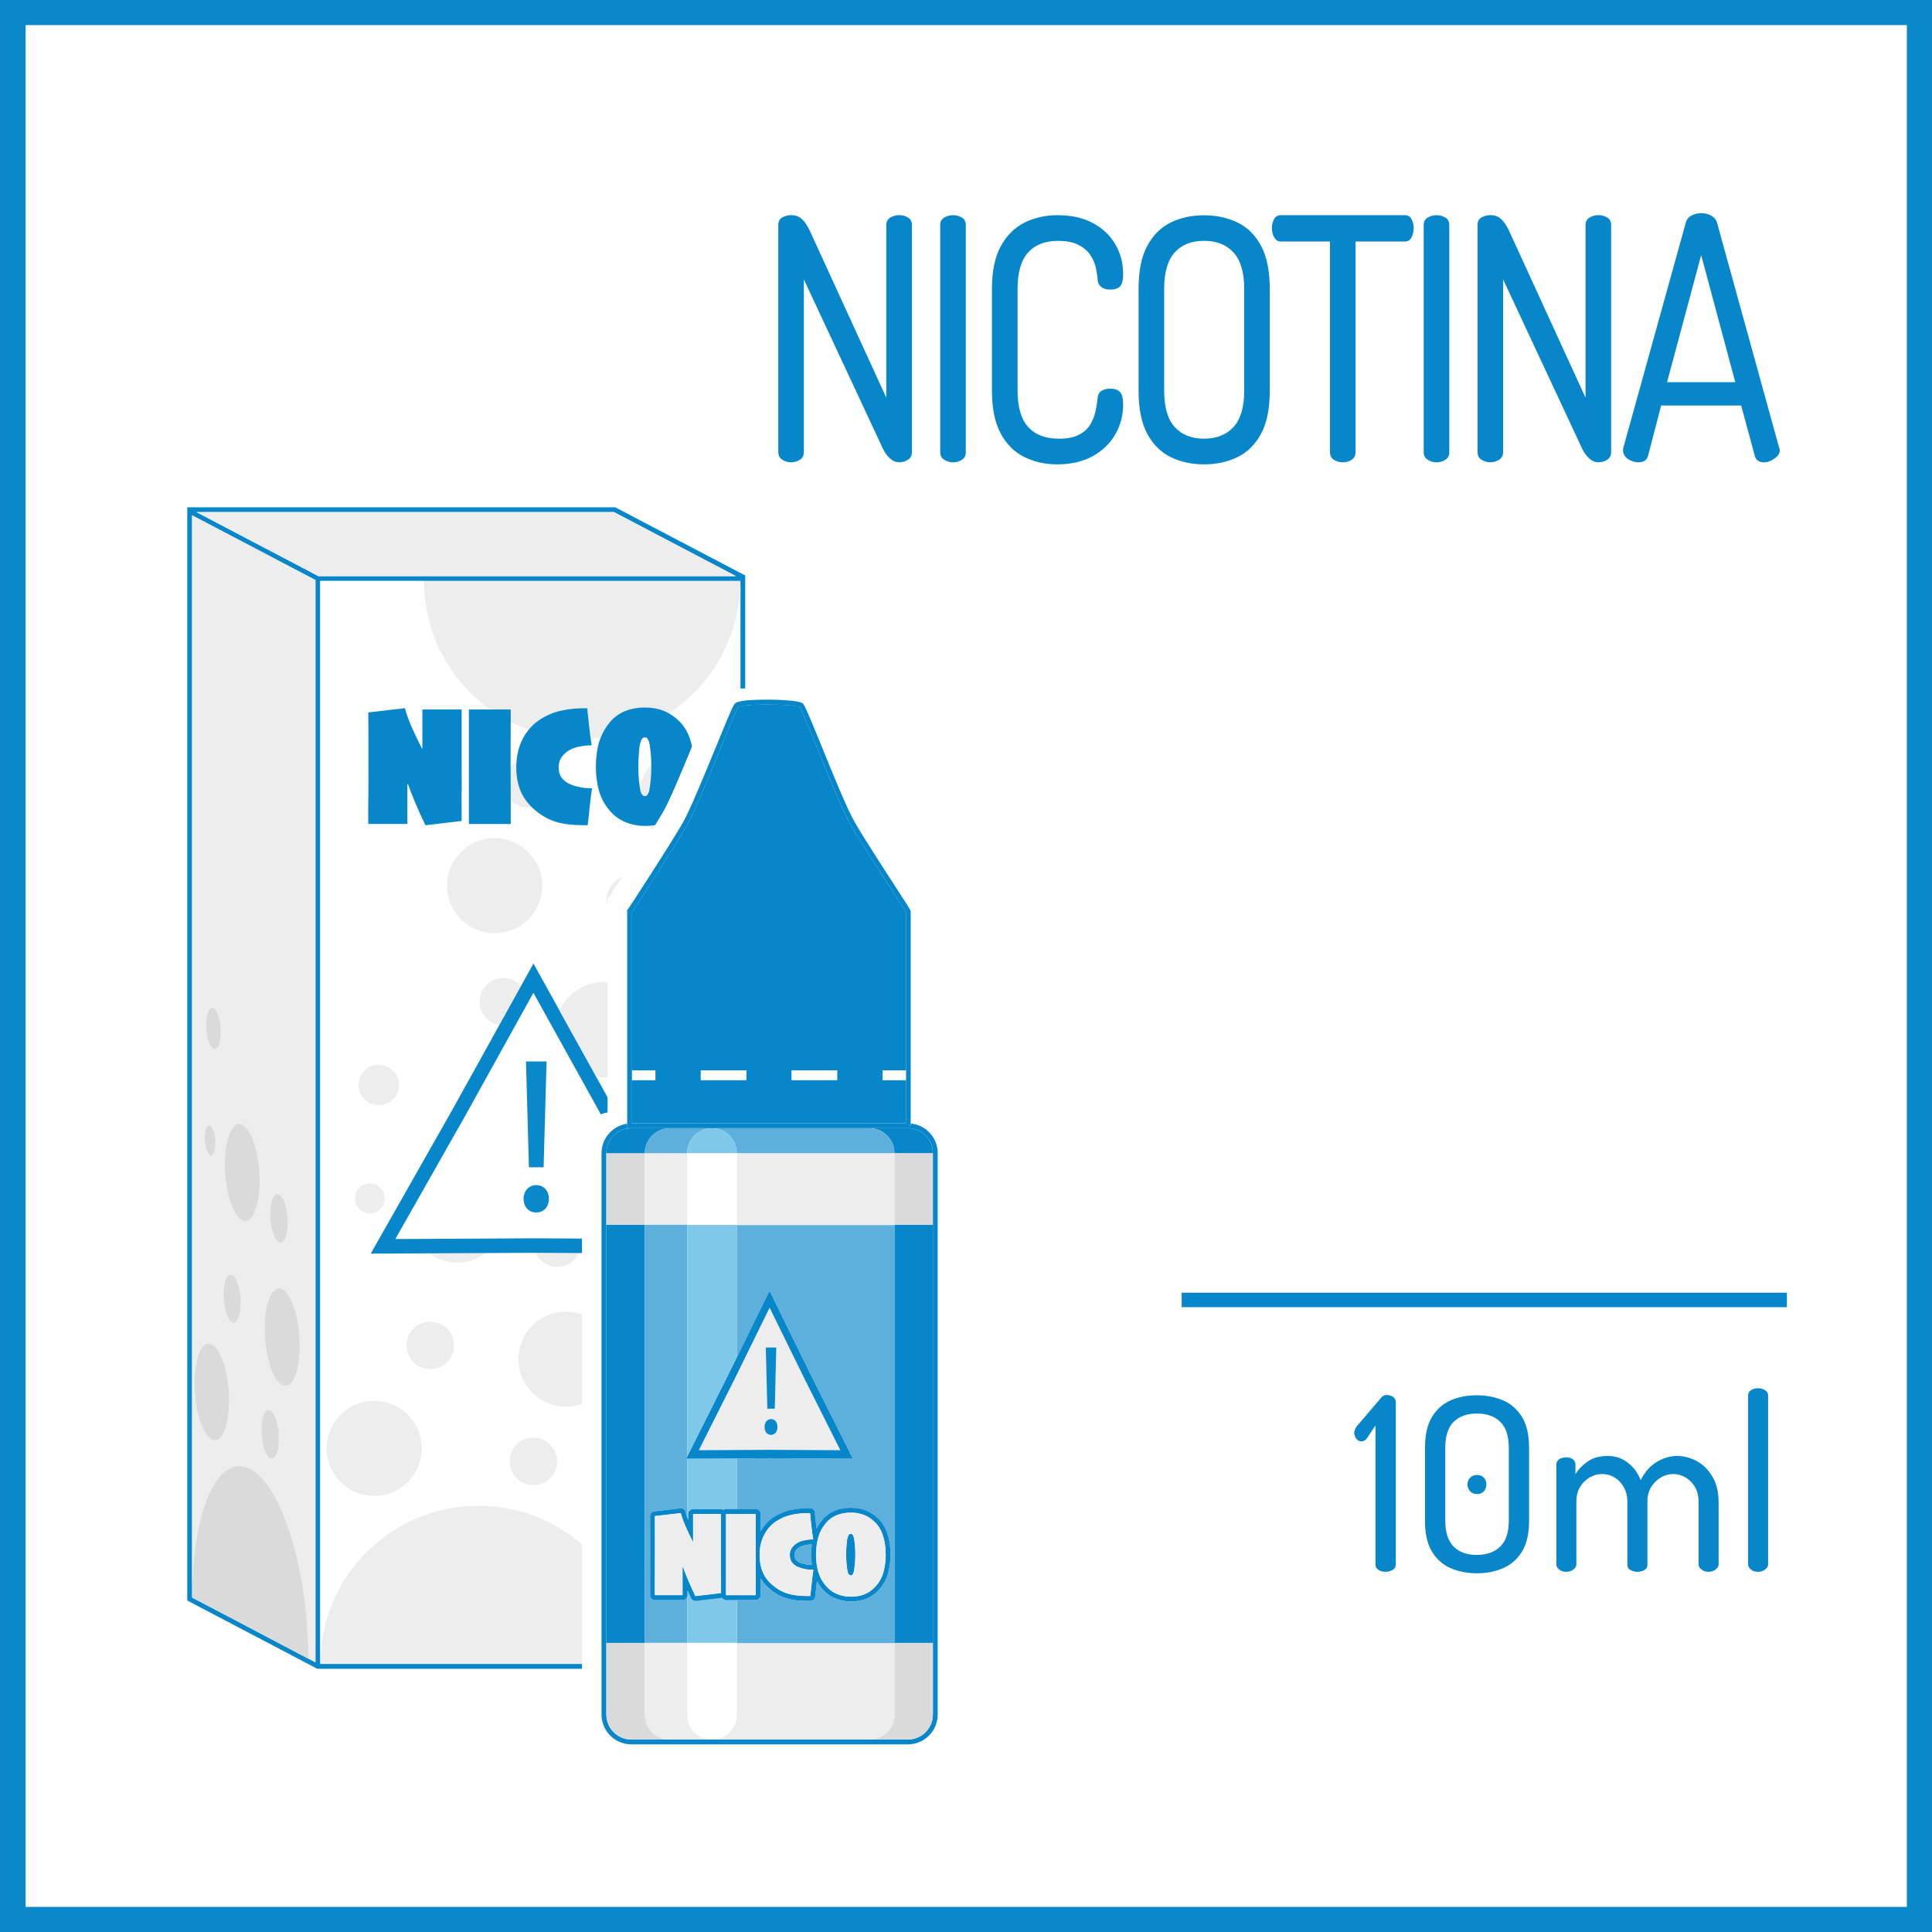 <?xml version="1.0" encoding="UTF-8"?>
<svg id="Livello_1" data-name="Livello 1" xmlns="http://www.w3.org/2000/svg" viewBox="0 0 400 400">
  <rect x="0" y="0" width="400" height="400" fill="#333333" stroke="none"/>
  <defs>
    <style>
      .cls-1 {
        fill: #7fc8ea;
      }

      .cls-2 {
        fill: #0988ca;
      }

      .cls-3 {
        fill: #fff;
      }

      .cls-4 {
        fill: #0787c9;
      }

      .cls-5 {
        fill: #ededed;
      }

      .cls-6 {
        fill: #dadada;
      }

      .cls-7 {
        fill: #5db0dc;
      }
    </style>
  </defs>
  <g>
    <rect class="cls-3" x="2.6" y="2.6" width="394.8" height="394.8"/>
    <path class="cls-2" d="M400,400H0V0h400v400ZM5.3,394.8h389.5V5.2H5.3v389.6h0Z"/>
  </g>
  <g>
    <path class="cls-4" d="M163.79,95.72c-.63,0-1.23-.17-1.8-.52-.57-.35-.85-.88-.85-1.58v-47.04c0-.75.28-1.27.85-1.58.57-.3,1.17-.46,1.8-.46.67,0,1.24.14,1.7.42.46.28.88.69,1.26,1.23.38.54.76,1.22,1.13,2.06l15.62,34.09v-35.77c0-.7.28-1.21.85-1.54.57-.33,1.17-.49,1.8-.49.67,0,1.28.16,1.83.49.55.33.82.84.82,1.54v47.04c0,.7-.27,1.22-.82,1.58-.55.35-1.16.52-1.83.52s-1.29-.26-1.86-.77-1.04-1.14-1.42-1.89l-16.44-35.21v35.77c0,.7-.27,1.22-.82,1.58-.55.35-1.16.52-1.83.52Z"/>
    <path class="cls-4" d="M197.31,95.72c-.63,0-1.23-.17-1.8-.52-.57-.35-.85-.88-.85-1.58v-47.04c0-.7.28-1.21.85-1.54.57-.33,1.17-.49,1.8-.49.67,0,1.28.16,1.83.49.55.33.82.84.82,1.54v47.04c0,.7-.27,1.22-.82,1.58-.55.35-1.16.52-1.83.52Z"/>
    <path class="cls-4" d="M218.85,96.14c-2.44,0-4.68-.5-6.74-1.5-2.06-1-3.7-2.62-4.91-4.87-1.22-2.24-1.83-5.2-1.83-8.89v-21.07c0-3.69.62-6.65,1.86-8.89,1.24-2.24,2.89-3.86,4.95-4.87,2.06-1,4.3-1.5,6.74-1.5,2.86,0,5.29.54,7.31,1.61,2.02,1.07,3.57,2.53,4.66,4.38,1.09,1.84,1.64,3.91,1.64,6.19,0,1.31-.22,2.17-.66,2.59s-1.1.63-1.98.63-1.48-.19-1.92-.56c-.44-.37-.68-.86-.72-1.47-.04-.7-.16-1.5-.35-2.42s-.57-1.8-1.13-2.66c-.57-.86-1.39-1.58-2.46-2.13-1.07-.56-2.49-.84-4.25-.84-2.69,0-4.76.8-6.21,2.42-1.45,1.61-2.17,4.12-2.17,7.52v21.07c0,3.41.73,5.92,2.2,7.53,1.47,1.61,3.59,2.42,6.36,2.42,1.76,0,3.16-.28,4.19-.84,1.03-.56,1.8-1.26,2.3-2.1s.86-1.74,1.07-2.7c.21-.96.36-1.85.44-2.69.04-.7.29-1.21.76-1.54.46-.33,1.09-.49,1.89-.49.88,0,1.54.22,1.98.67.44.44.66,1.32.66,2.62,0,2.29-.56,4.38-1.67,6.26-1.11,1.89-2.69,3.38-4.73,4.48-2.04,1.1-4.46,1.64-7.28,1.64Z"/>
    <path class="cls-4" d="M249.28,96.14c-2.56,0-4.86-.5-6.9-1.5-2.04-1-3.65-2.61-4.85-4.83-1.2-2.22-1.8-5.19-1.8-8.92v-21.07c0-3.73.6-6.71,1.8-8.92,1.2-2.22,2.81-3.83,4.85-4.83,2.04-1,4.34-1.5,6.9-1.5s4.87.5,6.93,1.5c2.06,1,3.69,2.61,4.88,4.83,1.2,2.22,1.8,5.19,1.8,8.92v21.07c0,3.73-.6,6.71-1.8,8.92-1.2,2.22-2.83,3.83-4.88,4.83-2.06,1-4.37,1.5-6.93,1.5ZM249.28,90.82c2.6,0,4.64-.81,6.11-2.42,1.47-1.61,2.21-4.12,2.21-7.53v-21.07c0-3.41-.74-5.92-2.21-7.52-1.47-1.61-3.51-2.42-6.11-2.42s-4.63.8-6.08,2.42c-1.45,1.61-2.17,4.12-2.17,7.52v21.07c0,3.41.72,5.92,2.17,7.53,1.45,1.61,3.47,2.42,6.08,2.42Z"/>
    <path class="cls-4" d="M278.01,95.72c-.67,0-1.28-.17-1.83-.52-.55-.35-.82-.88-.82-1.58v-43.61h-10.21c-.55,0-.99-.28-1.32-.84-.34-.56-.5-1.21-.5-1.96,0-.65.15-1.26.44-1.82.29-.56.76-.84,1.39-.84h25.7c.63,0,1.09.28,1.39.84.29.56.44,1.17.44,1.82,0,.7-.15,1.34-.44,1.92-.29.58-.76.88-1.39.88h-10.21v43.61c0,.7-.27,1.22-.82,1.58-.55.35-1.16.52-1.83.52Z"/>
    <path class="cls-4" d="M297.41,95.72c-.63,0-1.23-.17-1.8-.52-.57-.35-.85-.88-.85-1.58v-47.04c0-.7.28-1.21.85-1.54.57-.33,1.17-.49,1.8-.49.67,0,1.28.16,1.83.49.55.33.82.84.82,1.54v47.04c0,.7-.27,1.22-.82,1.58-.55.35-1.16.52-1.83.52Z"/>
    <path class="cls-4" d="M308.56,95.72c-.63,0-1.23-.17-1.8-.52-.57-.35-.85-.88-.85-1.58v-47.04c0-.75.28-1.27.85-1.58.57-.3,1.17-.46,1.8-.46.67,0,1.24.14,1.7.42.46.28.88.69,1.26,1.23.38.54.76,1.22,1.13,2.06l15.62,34.09v-35.77c0-.7.28-1.21.85-1.54.57-.33,1.17-.49,1.8-.49.67,0,1.28.16,1.83.49.55.33.82.84.82,1.54v47.04c0,.7-.27,1.22-.82,1.58-.54.35-1.15.52-1.83.52s-1.29-.26-1.86-.77-1.04-1.14-1.42-1.89l-16.44-35.21v35.77c0,.7-.27,1.22-.82,1.58-.55.35-1.16.52-1.83.52Z"/>
    <path class="cls-4" d="M339.18,95.72c-.42,0-.89-.1-1.42-.31-.53-.21-.95-.5-1.26-.88-.32-.37-.47-.79-.47-1.26,0-.19.02-.37.06-.56l12.92-46.55c.17-.7.57-1.21,1.2-1.54.63-.33,1.3-.49,2.02-.49.76,0,1.45.17,2.08.53.63.35,1.03.85,1.2,1.5l12.85,46.55c.08.19.13.35.13.49,0,.47-.18.89-.54,1.26-.36.37-.79.68-1.29.91-.5.23-.99.35-1.45.35s-.86-.1-1.2-.31c-.34-.21-.57-.55-.69-1.02l-2.83-10.43h-16.57l-2.71,10.43c-.13.47-.37.81-.72,1.02-.36.21-.79.31-1.29.31ZM345.16,79.13h14.11l-7.06-26.32-7.06,26.32Z"/>
  </g>
  <g>
    <path class="cls-4" d="M286.88,325.43c-.53,0-1.02-.12-1.45-.38-.43-.25-.65-.62-.65-1.12v-28.8l-1.85,2.75c-.17.2-.34.34-.52.42-.18.08-.36.12-.53.12-.43,0-.79-.18-1.07-.55-.28-.37-.43-.77-.43-1.2,0-.3.09-.62.28-.98.18-.35.38-.61.57-.77l4.65-5.45c.13-.2.3-.36.5-.47.2-.12.45-.18.75-.18.47,0,.89.12,1.28.38.38.25.57.62.57,1.12v33.6c0,.5-.22.88-.65,1.12-.43.25-.92.38-1.45.38Z"/>
    <path class="cls-4" d="M305.78,325.73c-2.03,0-3.86-.36-5.48-1.07-1.62-.72-2.9-1.87-3.85-3.45-.95-1.58-1.42-3.71-1.42-6.38v-15.05c0-2.67.48-4.79,1.42-6.38.95-1.58,2.23-2.73,3.85-3.45,1.62-.72,3.43-1.07,5.43-1.07s3.87.36,5.5,1.07c1.63.72,2.93,1.87,3.9,3.45.97,1.58,1.45,3.71,1.45,6.38v15.05c0,2.67-.48,4.79-1.45,6.38-.97,1.58-2.27,2.73-3.9,3.45-1.63.72-3.45,1.07-5.45,1.07ZM305.73,321.93c2.07,0,3.69-.58,4.88-1.73,1.18-1.15,1.77-2.94,1.77-5.38v-15.05c0-2.43-.58-4.23-1.75-5.38-1.17-1.15-2.78-1.73-4.85-1.73s-3.67.58-4.83,1.73c-1.15,1.15-1.72,2.94-1.72,5.38v15.05c0,2.43.57,4.23,1.72,5.38,1.15,1.15,2.74,1.73,4.78,1.73ZM305.83,309.33c-.6,0-1.08-.19-1.45-.57-.37-.38-.55-.86-.55-1.43s.18-1.03.55-1.4.85-.55,1.45-.55c.57,0,1.03.18,1.38.55.35.37.53.83.53,1.4s-.18,1.04-.53,1.43c-.35.38-.81.57-1.38.57Z"/>
    <path class="cls-4" d="M324.28,325.43c-.6,0-1.09-.16-1.48-.48-.38-.32-.57-.66-.57-1.02v-20.75c0-.43.19-.78.57-1.05.38-.27.88-.4,1.48-.4.53,0,.98.13,1.35.4.37.27.55.62.55,1.05v2.05c.57-.97,1.4-1.84,2.5-2.62,1.1-.78,2.48-1.17,4.15-1.17s3,.47,4.2,1.4c1.2.93,2.08,2.13,2.65,3.6.87-1.7,1.98-2.96,3.35-3.77,1.37-.82,2.77-1.23,4.2-1.23s2.86.38,4.17,1.12c1.32.75,2.38,1.84,3.2,3.27.82,1.43,1.22,3.17,1.22,5.2v12.9c0,.37-.21.71-.62,1.02-.42.32-.91.48-1.47.48s-1.05-.16-1.45-.48c-.4-.32-.6-.66-.6-1.02v-12.9c0-1.27-.26-2.33-.78-3.2-.52-.87-1.18-1.52-2-1.98-.82-.45-1.64-.67-2.47-.67-.9,0-1.75.23-2.55.7-.8.47-1.47,1.12-2,1.95-.53.83-.8,1.85-.8,3.05v13.1c0,.5-.22.87-.65,1.1-.43.23-.92.35-1.45.35-.47,0-.92-.12-1.38-.35-.45-.23-.67-.6-.67-1.1v-13.05c0-1.13-.24-2.13-.73-3-.48-.87-1.12-1.54-1.9-2.02-.78-.48-1.64-.73-2.58-.73s-1.76.23-2.58.7c-.82.47-1.48,1.12-2,1.97-.52.85-.77,1.91-.77,3.18v12.9c0,.37-.21.71-.62,1.02-.42.32-.91.48-1.48.48Z"/>
    <path class="cls-4" d="M363.98,325.43c-.6,0-1.09-.16-1.48-.48-.38-.32-.57-.66-.57-1.02v-35.05c0-.43.19-.78.57-1.05.38-.27.88-.4,1.48-.4.57,0,1.06.13,1.47.4.42.27.62.62.62,1.05v35.05c0,.37-.21.71-.62,1.02-.42.32-.91.48-1.47.48Z"/>
  </g>
  <rect class="cls-4" x="244.65" y="267.64" width="125.31" height="3"/>
  <g>
    <path class="cls-4" d="M66.31,344.49V120.29h86.98v22.27c.31,0,.65-.01,1-.02v-23.39l-26.91-14.12H38.77v226.34l26.54,13.93.38.2h54.83v-1h-54.21ZM65.31,344.16l-1.48-.78s0,.02,0,.03l-12.57-6.63-11.49-6.03V106.69l25.54,13.4v224.08ZM65.94,119.29l-25.26-13.26h86.45l25.26,13.26h-86.45Z"/>
    <polygon class="cls-5" points="39.77 330.76 51.27 336.79 39.77 330.73 39.77 330.76"/>
    <path class="cls-5" d="M39.77,330.73c0-18.08,5.34-30.02,11.95-26.65,6.66,3.39,12.1,21,12.11,39.3l1.48.78V120.09l-25.54-13.4v224.05ZM57.75,247.28c1.01.48,1.82,3.1,1.82,5.84s-.82,4.59-1.82,4.1c-1.01-.48-1.82-3.1-1.82-5.84s.81-4.58,1.82-4.1ZM58.42,266.89c2.02.98,3.65,6.24,3.65,11.74s-1.64,9.15-3.65,8.15c-2.01-1-3.64-6.25-3.64-11.74s1.63-9.13,3.64-8.15ZM55.93,291.99c1.01.5,1.82,3.14,1.82,5.88s-.81,4.56-1.82,4.05c-1-.51-1.82-3.14-1.82-5.88s.81-4.56,1.82-4.06ZM50.14,232.86c2,.94,3.62,6.14,3.62,11.62s-1.62,9.14-3.62,8.18c-1.99-.96-3.61-6.16-3.61-11.62s1.61-9.12,3.61-8.18ZM48.07,263.93c1,.49,1.8,3.1,1.8,5.83s-.81,4.56-1.8,4.06c-1-.49-1.8-3.1-1.8-5.83s.81-4.55,1.8-4.07ZM44.2,208.71c.84.39,1.53,2.59,1.53,4.92s-.69,3.89-1.53,3.5c-.84-.39-1.53-2.6-1.53-4.92s.68-3.89,1.53-3.5ZM43.51,233.02c.61.3,1.12,1.92,1.12,3.62s-.51,2.86-1.12,2.56c-.61-.3-1.12-1.92-1.12-3.62s.5-2.86,1.12-2.56ZM43.84,278.3c1.98.99,3.6,6.21,3.6,11.67s-1.61,9.07-3.6,8.06c-1.98-1.01-3.58-6.23-3.58-11.67s1.6-9.05,3.58-8.07Z"/>
    <path class="cls-3" d="M134.74,156.19c-.07-.92-.18-1.76-.35-2.52-.11-.34-.23-.59-.36-.75-.13-.16-.3-.24-.52-.24-.23,0-.41.08-.54.23s-.26.42-.37.8c-.15.47-.27,1.23-.34,2.27s-.11,1.96-.11,2.77c0,.96.04,1.84.11,2.66.05.53.12,1.06.2,1.6.35-1.79,1.18-3.39,2.36-4.69,0-.66-.04-1.36-.09-2.11Z"/>
    <path class="cls-3" d="M123.46,222.93l2.38,4.29v-4.22c-.31.03-.62.05-.94.05-.49,0-.97-.05-1.44-.12Z"/>
    <rect class="cls-3" x="84.02" y="254.35" height="4.32"/>
    <path class="cls-3" d="M133.56,171.02c-1.44,0-2.79-.26-4.05-.77-1.26-.51-2.35-1.3-3.26-2.36-1.07-1.26-1.82-2.66-2.25-4.18-.43-1.52-.64-3.16-.64-4.92,0-1.89.22-3.6.67-5.13.09-.29.19-.57.3-.85-.67.08-1.34.14-2.02.18.06.45.13.9.2,1.33-.12,0-.26,0-.42,0-.16,0-.3,0-.43,0-.38.04-.9.11-1.56.23-.66.12-1.24.29-1.74.51-.84.4-1.5.92-1.97,1.55s-.72,1.35-.72,2.16c0,1.02.24,1.81.71,2.37.47.56,1.09,1,1.84,1.3.5.2,1.07.37,1.73.51.66.14,1.2.21,1.64.22.21.01.4.02.58.02h.42c-.19,1.2-.35,2.43-.47,3.68s-.27,2.58-.43,3.98h-.97c-2.24,0-4.15-.25-5.74-.74s-3.06-1.36-4.44-2.59c-.18-.16-.33-.32-.5-.48-.28.05-.57.09-.87.09-1.33,0-2.53-.53-3.42-1.39.01,1.8.01,3.42,0,4.85h-8.66v-12.61c0-1.56,0-3.3,0-5.23s0-3.89,0-5.87h4.39c-8.28-5.94-13.67-15.64-13.67-26.61h-21.5v224.21c0-18.08,14.66-32.74,32.74-32.74,8.22,0,15.72,3.03,21.47,8.03v-29.11c-1.04.37-2.16.59-3.33.59-5.44,0-9.85-4.41-9.85-9.85s4.41-9.85,9.85-9.85c1.17,0,2.29.21,3.33.59v-12.72h-.68c-.78,1.69-2.48,2.87-4.46,2.87s-3.72-1.2-4.49-2.92h-.43s-9.81.05-9.81.05c-1.65,1.25-3.7,2-5.94,2s-4.22-.73-5.86-1.94l-12.08.06,16.99-29.96,9.63-17.36c-2.31-.4-4.07-2.41-4.07-4.83,0-2.72,2.2-4.92,4.92-4.92,1.46,0,2.75.64,3.65,1.65l2.57-4.63,5.42,9.77c1.52-3.48,4.99-5.91,9.03-5.91.32,0,.63.02.94.05v-15.72c-.14-.46-.24-.94-.24-1.44,0-2.12,1.34-3.9,3.22-4.6,1.87-2.89,4.33-6.72,6.27-9.85-.24-.25-.47-.51-.69-.79-.28.02-.55.03-.84.03ZM110.44,297.64c2.72,0,4.92,2.2,4.92,4.92s-2.2,4.92-4.92,4.92-4.92-2.2-4.92-4.92,2.2-4.92,4.92-4.92ZM89.08,273.63c2.72,0,4.92,2.2,4.92,4.92s-2.2,4.92-4.92,4.92-4.92-2.2-4.92-4.92,2.2-4.92,4.92-4.92ZM77.47,290.03c5.44,0,9.85,4.41,9.85,9.85s-4.41,9.85-9.85,9.85-9.85-4.41-9.85-9.85,4.41-9.85,9.85-9.85ZM76.56,251.19c-1.71,0-3.09-1.38-3.09-3.09s1.38-3.09,3.09-3.09,3.09,1.38,3.09,3.09-1.38,3.09-3.09,3.09ZM78.43,228.84c-2.32,0-4.2-1.88-4.2-4.2s1.88-4.2,4.2-4.2,4.2,1.88,4.2,4.2-1.88,4.2-4.2,4.2ZM86.03,166.24c-.69-1.65-1.2-2.96-1.53-3.93l-.12.07v8.21h-8.09c-.01-1.03,0-2.59,0-4.68s.03-4.61.03-7.55c0-1.36,0-3.01,0-4.97s-.01-3.92-.03-5.89l7.58-.88c.37,1.33.86,2.7,1.49,4.11.63,1.4,1.3,2.82,2.04,4.25l.09-.05v-8.04h8.13c0,2.37,0,4.56,0,6.57,0,2.01,0,3.55,0,4.62,0,1.2,0,3.14.02,5.82.01,2.67.02,4.7.02,6.08l-7.49.89c-.71-1.43-1.41-2.97-2.1-4.62ZM102.41,193.22c-5.44,0-9.85-4.41-9.85-9.85s4.41-9.85,9.85-9.85,9.85,4.41,9.85,9.85-4.41,9.85-9.85,9.85Z"/>
    <path class="cls-3" d="M105.71,158.22c0,.16,0,.33,0,.49.35-.35.77-.63,1.21-.86.11-1.71.5-3.3,1.22-4.74.37-.75.81-1.41,1.3-2.02-1.27-.46-2.51-1-3.7-1.61,0,.98,0,1.98-.01,3.02-.01,1.98-.02,3.89-.02,5.72Z"/>
    <rect class="cls-3" x="112.77" y="204.94" width="0" height="9.55" transform="translate(-87.59 81.05) rotate(-29.03)"/>
    <rect class="cls-3" x="120.36" y="256.26" height=".32" transform="translate(-136.68 375.48) rotate(-89.71)"/>
    <polygon class="cls-3" points="119.57 221.98 119.12 221.16 119.12 221.16 119.57 221.98"/>
    <polygon class="cls-3" points="110.46 256.38 110.56 256.38 110.56 256.38 110.46 256.38"/>
    <polygon class="cls-3" points="103.28 256.41 110.46 256.38 103.28 256.41 103.28 256.41"/>
    <path class="cls-3" d="M138.47,147.68c.8.45,1.56,1.04,2.28,1.78,1.04,1.1,1.79,2.45,2.26,4.06.1.35.19.72.27,1.09.11-.27.22-.54.33-.8l.9-2.17c2.93-7.26,3.34-7.98,3.65-8.29.4-.34,1.36-.69,5.14-.78v-22.27c0,11.46-5.9,21.55-14.82,27.4Z"/>
    <polygon class="cls-5" points="127.13 106.03 40.68 106.03 65.94 119.29 152.39 119.29 127.13 106.03"/>
    <path class="cls-5" d="M66.31,344.49h54.21v-24.71c-5.75-5-13.25-8.03-21.47-8.03-18.08,0-32.74,14.66-32.74,32.74Z"/>
    <circle class="cls-5" cx="77.47" cy="299.88" r="9.85" transform="translate(-47.04 16.28) rotate(-9.22)"/>
    <path class="cls-5" d="M107.34,281.41c0,5.44,4.41,9.85,9.85,9.85,1.17,0,2.29-.21,3.33-.59v-18.52c-1.04-.37-2.16-.59-3.33-.59-5.44,0-9.85,4.41-9.85,9.85Z"/>
    <rect class="cls-5" x="94.73" y="247.9" height="17.1"/>
    <path class="cls-5" d="M94.7,261.43c2.23,0,4.29-.75,5.94-2l-11.8.06c1.64,1.22,3.66,1.94,5.86,1.94Z"/>
    <circle class="cls-5" cx="110.44" cy="302.56" r="4.92" transform="translate(-181.6 166.71) rotate(-45)"/>
    <circle class="cls-5" cx="89.08" cy="278.55" r="4.92" transform="translate(-170.87 144.58) rotate(-45)"/>
    <path class="cls-5" d="M115.37,262.3c1.99,0,3.69-1.18,4.46-2.88l-8.95-.05c.77,1.72,2.48,2.92,4.49,2.92Z"/>
    <rect class="cls-5" x="115.38" y="251.58" height="9.64"/>
    <path class="cls-5" d="M78.43,220.44c-2.32,0-4.2,1.88-4.2,4.2s1.88,4.2,4.2,4.2,4.2-1.88,4.2-4.2-1.88-4.2-4.2-4.2Z"/>
    <path class="cls-5" d="M76.56,245.01c-1.71,0-3.09,1.38-3.09,3.09s1.38,3.09,3.09,3.09,3.09-1.38,3.09-3.09-1.38-3.09-3.09-3.09Z"/>
    <path class="cls-5" d="M101.48,146.89h4.26c0,.84,0,1.7,0,2.59,1.2.61,2.43,1.15,3.7,1.61.62-.77,1.33-1.44,2.14-1.98,1.43-.96,2.93-1.61,4.5-1.96s3.16-.52,4.76-.52h.74c.09.85.22,2.02.37,3.5.1,1,.22,1.93.35,2.85.68-.04,1.35-.1,2.02-.18.46-1.2,1.12-2.33,2-3.36.83-.97,1.85-1.7,3.07-2.2,1.22-.5,2.59-.75,4.1-.75,1.42,0,2.72.23,3.91.69.36.14.71.31,1.05.51,8.92-5.85,14.82-15.93,14.82-27.4h-65.48c0,10.96,5.4,20.66,13.67,26.61Z"/>
    <path class="cls-5" d="M135.09,171.78c.2-.32.39-.63.58-.94-.41.07-.83.12-1.27.15.22.27.44.54.69.79Z"/>
    <path class="cls-5" d="M132.47,163c.04.28.09.57.14.85.11.29.23.53.37.71.14.18.31.27.52.27.23,0,.4-.09.53-.27.13-.18.25-.42.36-.73.15-.8.27-1.62.34-2.44s.11-1.7.11-2.63c0-.15,0-.31,0-.46-1.17,1.3-2.01,2.91-2.36,4.69Z"/>
    <circle class="cls-5" cx="102.41" cy="183.37" r="9.85"/>
    <rect class="cls-5" x="117.1" y="213.37" width="0" height="8.31"/>
    <path class="cls-5" d="M115.87,209.26l7.59,13.67c.47.07.95.12,1.44.12.32,0,.63-.02.94-.05v-19.61c-.31-.03-.62-.05-.94-.05-4.04,0-7.51,2.43-9.03,5.91Z"/>
    <path class="cls-5" d="M107.75,163.71c-.58-1.44-.87-3.09-.87-4.94,0-.31.03-.61.05-.91-.45.23-.86.51-1.21.86,0,1.99,0,4,.02,6.05,0,.34,0,.66,0,.99.89.86,2.09,1.39,3.42,1.39.3,0,.58-.04.87-.09-1.01-.99-1.78-2.1-2.28-3.34Z"/>
    <path class="cls-5" d="M125.6,186.23c0,.51.1.98.24,1.44v-1.56l.15-.15c.08-.1,1.24-1.88,2.83-4.33-1.87.69-3.22,2.48-3.22,4.6Z"/>
    <path class="cls-5" d="M104.23,202.48c-2.72,0-4.92,2.2-4.92,4.92,0,2.43,1.76,4.43,4.07,4.83l4.5-8.11c-.9-1-2.19-1.65-3.65-1.65Z"/>
    <path class="cls-6" d="M51.73,304.09c-6.62-3.37-11.95,8.57-11.95,26.65l11.49,6.06,12.57,6.63s0-.02,0-.03c0-18.31-5.45-35.91-12.11-39.3Z"/>
    <path class="cls-6" d="M43.84,298.03c1.98,1.01,3.6-2.6,3.6-8.06s-1.61-10.69-3.6-11.67c-1.98-.98-3.58,2.63-3.58,8.07s1.6,10.66,3.58,11.67Z"/>
    <path class="cls-6" d="M58.42,286.78c2.02,1,3.65-2.64,3.65-8.15s-1.64-10.76-3.65-11.74c-2.01-.98-3.64,2.67-3.64,8.15s1.63,10.74,3.64,11.74Z"/>
    <path class="cls-6" d="M50.14,252.66c2,.96,3.62-2.7,3.62-8.18s-1.62-10.68-3.62-11.62c-1.99-.94-3.61,2.72-3.61,8.18s1.61,10.66,3.61,11.62Z"/>
    <path class="cls-6" d="M55.93,301.92c1.01.51,1.82-1.31,1.82-4.05s-.81-5.38-1.82-5.88c-1-.5-1.82,1.31-1.82,4.06s.81,5.37,1.82,5.88Z"/>
    <path class="cls-6" d="M48.07,273.82c1,.49,1.8-1.33,1.8-4.06s-.81-5.34-1.8-5.83c-1-.49-1.8,1.34-1.8,4.07s.81,5.34,1.8,5.83Z"/>
    <path class="cls-6" d="M57.75,257.22c1.01.49,1.82-1.35,1.82-4.1s-.82-5.37-1.82-5.84c-1.01-.48-1.82,1.36-1.82,4.1s.81,5.36,1.82,5.84Z"/>
    <path class="cls-6" d="M44.2,217.13c.84.39,1.53-1.17,1.53-3.5s-.69-4.53-1.53-4.92c-.84-.39-1.53,1.18-1.53,3.5s.68,4.53,1.53,4.92Z"/>
    <path class="cls-6" d="M43.51,239.2c.61.3,1.12-.85,1.12-2.56s-.51-3.33-1.12-3.62c-.61-.3-1.12.86-1.12,2.56s.5,3.32,1.12,3.62Z"/>
    <path class="cls-3" d="M119.12,221.16l-4.03-7.27-4.63-8.35-14.17,25.55-14.42,25.43,4.32-.02,17.1-.09,7.18-.04h.1s9.64.05,9.64.05h.32s0-19.99,0-19.99c0-2.6,1.63-4.8,3.91-5.71l-4.85-8.75-.46-.82ZM113.16,219.77l-.61,21.9h-3.03l-.61-21.9h4.25ZM108.4,248.2c0-1.64,1.11-2.83,2.62-2.83,1.59,0,2.62,1.19,2.62,2.83s-1.03,2.83-2.62,2.83-2.62-1.23-2.62-2.83Z"/>
    <path class="cls-4" d="M115.87,209.26l-5.42-9.77-2.57,4.63-4.5,8.11-9.63,17.36-16.99,29.96,12.08-.06,11.8-.06,9.81-.05h.43s8.95.05,8.95.05h.68s0-3,0-3h-.32s-9.64-.05-9.64-.05h-.1s-7.18.04-7.18.04l-17.1.09-4.32.02h0l14.42-25.43,14.17-25.55h0s4.63,8.35,4.63,8.35l4.03,7.27.46.82,4.85,8.75c.45-.18.92-.33,1.41-.39v-3.11l-2.38-4.29-7.59-13.67Z"/>
    <polygon class="cls-2" points="109.54 241.67 112.55 241.67 113.16 219.77 108.9 219.77 109.51 241.67 109.54 241.67"/>
    <path class="cls-2" d="M113.64,248.2c0-1.64-1.03-2.83-2.62-2.83-1.5,0-2.62,1.19-2.62,2.83s1.03,2.83,2.62,2.83,2.62-1.19,2.62-2.83Z"/>
    <path class="cls-4" d="M95.6,163.9c-.01-2.67-.02-4.61-.02-5.82,0-1.07,0-2.61,0-4.62,0-2.01,0-4.2,0-6.57h-8.13v8.04l-.09.05c-.73-1.43-1.41-2.84-2.04-4.25-.63-1.4-1.12-2.77-1.49-4.11l-7.58.88c.01,1.97.02,3.93.03,5.89s0,3.61,0,4.97c0,2.94,0,5.46-.03,7.55s-.02,3.66,0,4.68h8.09v-8.21l.12-.07c.33.97.84,2.28,1.53,3.93.69,1.65,1.39,3.19,2.1,4.62l7.49-.89c0-1.38,0-3.41-.02-6.08Z"/>
    <path class="cls-4" d="M105.71,158.71c0-.16,0-.33,0-.49,0-1.83,0-3.74.02-5.72,0-1.04.01-2.04.01-3.02,0-.89,0-1.75,0-2.59h-8.66c-.01,1.98-.01,3.94,0,5.87s0,3.67,0,5.23v12.61h8.66c0-1.43,0-3.05,0-4.85,0-.33,0-.65,0-.99-.02-2.04-.02-4.05-.02-6.05Z"/>
    <path class="cls-4" d="M121.59,146.63h-.74c-1.6,0-3.19.17-4.76.52s-3.07,1-4.5,1.96c-.81.54-1.52,1.21-2.14,1.98-.49.61-.93,1.27-1.3,2.02-.72,1.45-1.11,3.03-1.22,4.74-.02.3-.05.6-.05.91,0,1.85.29,3.5.87,4.94.5,1.24,1.27,2.35,2.28,3.34.16.16.32.33.5.48,1.38,1.23,2.86,2.09,4.44,2.59s3.49.74,5.74.74h.97c.17-1.4.31-2.73.43-3.98s.28-2.48.47-3.68h-.42c-.17,0-.36,0-.58-.02-.44-.01-.98-.08-1.64-.22-.65-.14-1.23-.3-1.73-.51-.76-.31-1.37-.74-1.84-1.3-.47-.56-.71-1.35-.71-2.37,0-.8.24-1.52.72-2.16s1.14-1.15,1.97-1.55c.5-.22,1.07-.4,1.74-.51.66-.12,1.18-.2,1.56-.23.13,0,.27,0,.43,0,.16,0,.3,0,.42,0-.07-.43-.13-.88-.2-1.33-.13-.91-.25-1.85-.35-2.85-.15-1.49-.28-2.66-.37-3.5Z"/>
    <path class="cls-4" d="M140.75,149.46c-.72-.74-1.48-1.33-2.28-1.78-.34-.19-.69-.37-1.05-.51-1.19-.46-2.5-.69-3.91-.69-1.51,0-2.88.25-4.1.75-1.22.5-2.25,1.24-3.07,2.2-.88,1.03-1.54,2.16-2,3.36-.11.28-.22.56-.3.85-.45,1.53-.67,3.25-.67,5.13,0,1.76.21,3.4.64,4.92.42,1.52,1.17,2.92,2.25,4.18.91,1.06,1.99,1.85,3.26,2.36,1.26.51,2.61.77,4.05.77.29,0,.56-.02.84-.03.44-.03.86-.08,1.27-.15.64-1.04,1.21-1.98,1.65-2.74,1.42-2.5,3.79-8.23,5.96-13.49-.08-.37-.17-.73-.27-1.09-.47-1.61-1.22-2.97-2.26-4.06ZM134.73,161.39c-.07.82-.18,1.63-.34,2.44-.11.31-.23.55-.36.73-.13.18-.31.27-.53.27-.2,0-.37-.09-.52-.27-.14-.18-.27-.41-.37-.71-.05-.28-.1-.57-.14-.85-.08-.53-.15-1.06-.2-1.6-.07-.82-.11-1.7-.11-2.66,0-.8.04-1.73.11-2.77s.18-1.8.34-2.27c.11-.38.23-.64.37-.8s.32-.23.54-.23c.21,0,.39.08.52.24.13.16.25.41.36.75.17.76.28,1.6.35,2.52.05.75.08,1.45.09,2.11,0,.15,0,.31,0,.46,0,.93-.04,1.81-.11,2.63Z"/>
    <path class="cls-3" d="M124.54,238.75c0-3.11,2.32-5.69,5.32-6.1v-44.23l.15-.15c.21-.28,8.46-12.9,11.33-17.86,1.49-2.63,4.04-8.83,6.29-14.29l.9-2.17c2.93-7.26,3.34-7.98,3.65-8.29.46-.39,1.65-.8,7.04-.8.03,0,2.03,0,3.9.16-.55-1.23-.74-1.53-.95-1.74-1.08-.72-6.91-.74-6.97-.74-.31,0-.61,0-.9,0-.35,0-.69,0-1,.02-3.79.09-4.74.44-5.14.78-.31.31-.71,1.03-3.65,8.29l-.9,2.17c-.11.27-.22.53-.33.8-2.17,5.26-4.54,10.99-5.96,13.49-.44.76-1,1.7-1.65,2.74-.19.3-.38.62-.58.94-1.94,3.13-4.4,6.96-6.27,9.85-1.59,2.45-2.75,4.23-2.83,4.33l-.15.15v44.23c-.5.07-.96.22-1.41.39-2.28.91-3.91,3.11-3.91,5.71v19.99h0v96.24c0,3.11,2.32,5.69,5.33,6.1-.82-1.05-1.31-2.36-1.31-3.78v-116.24Z"/>
    <path class="cls-3" d="M188.82,232.65c-.08-.11-.17-.21-.26-.31v.28c.09,0,.17.02.26.04Z"/>
    <path class="cls-4" d="M188.82,232.65c-.09-.01-.17-.03-.26-.04v.47h-.24v.5h-.29c2.82,0,5.11,2.29,5.11,5.11v.05h0s0,0,0,0v116.24c0,2.85-2.32,5.17-5.17,5.17h-57.26c-2.85,0-5.17-2.32-5.17-5.17v-116.24s0,0,0,0h0v-.05c0-2.82,2.29-5.11,5.11-5.11h-.79v-.93c-3,.42-5.32,2.99-5.32,6.1v116.24c0,1.43.49,2.74,1.31,3.78,1.13,1.45,2.89,2.38,4.86,2.38h57.26c3.4,0,6.17-2.77,6.17-6.17v-116.24c0-3.11-2.32-5.69-5.32-6.1Z"/>
    <path class="cls-6" d="M185.18,340.14v14.89c0,2.83-2.29,5.12-5.12,5.12h7.92c2.85,0,5.17-2.32,5.17-5.17v-14.85h-7.96Z"/>
    <path class="cls-6" d="M185.18,238.75v14.85h7.96v-14.85s0,0,0,0h-7.96Z"/>
    <path class="cls-6" d="M133.5,355.03v-14.89h-7.96v14.85c0,2.85,2.32,5.17,5.17,5.17h7.92c-2.83,0-5.12-2.29-5.12-5.12Z"/>
    <rect class="cls-6" x="125.54" y="238.75" width="7.96" height="14.85"/>
    <path class="cls-4" d="M152.17,145.66c-.31.31-.71,1.03-3.65,8.29l-.9,2.17c-2.25,5.47-4.8,11.66-6.29,14.29-2.87,4.96-11.12,17.58-11.33,17.86l-.15.15v45.16h58.46v-.5h.24v-44.45q0-.19-2.35-3.8c-2.69-4.14-7.2-11.08-9.13-14.42-1.67-2.83-4.69-10.29-7.11-16.28l-.07-.18c-2.97-7.21-3.32-7.96-3.73-8.36-.45-.3-1.73-.48-3.07-.58-1.87-.15-3.87-.16-3.9-.16-5.39,0-6.58.41-7.04.8ZM165.54,146.37c.23.25,1.2,2.55,3.43,7.97l.07.18c2.44,6.02,5.47,13.52,7.17,16.41,1.94,3.35,6.46,10.3,9.16,14.46,1.04,1.6,1.96,3.01,2.19,3.39v43.82h-56.7v-43.8c1.17-1.69,8.74-13.38,11.34-17.87,1.52-2.69,4.08-8.91,6.34-14.41l.9-2.18c2.18-5.4,3.18-7.71,3.4-7.93.15-.13,1.06-.54,6.37-.54,2.26,0,5.89.22,6.33.51Z"/>
    <path class="cls-4" d="M152.84,146.4c-.22.23-1.22,2.53-3.4,7.93l-.9,2.18c-2.26,5.49-4.82,11.72-6.34,14.41-2.6,4.49-10.17,16.18-11.34,17.87v32.83h4.83v2h-4.83v8.97h56.7v-8.97h-4.83v-2h4.83v-32.85c-.23-.38-1.14-1.78-2.19-3.39-2.7-4.15-7.21-11.1-9.16-14.46-1.71-2.89-4.74-10.38-7.17-16.41l-.07-.18c-2.23-5.42-3.2-7.72-3.43-7.97-.45-.29-4.07-.51-6.33-.51-5.31,0-6.22.41-6.37.54ZM154.5,222.61v1h-9.41v-2h9.41v1ZM173.32,222.61v1h-9.41v-2h9.41v1Z"/>
    <path class="cls-5" d="M185.18,355.03v-14.89h-32.65v14.89c0,2.83-2.29,5.12-5.12,5.12h32.65c2.83,0,5.12-2.29,5.12-5.12Z"/>
    <path class="cls-5" d="M142.28,355.03v-14.89h-8.78v14.89c0,2.83,2.29,5.12,5.12,5.12h8.78c-2.83,0-5.12-2.29-5.12-5.12Z"/>
    <rect class="cls-5" x="152.53" y="238.75" width="32.65" height="14.85"/>
    <rect class="cls-5" x="133.5" y="238.75" width="8.78" height="14.85"/>
    <path class="cls-3" d="M152.53,355.03v-14.89h-10.25v14.89c0,2.83,2.29,5.12,5.12,5.12s5.12-2.29,5.12-5.12Z"/>
    <rect class="cls-3" x="142.28" y="238.75" width="10.25" height="14.85"/>
    <rect class="cls-4" x="185.18" y="253.6" width="7.96" height="86.54"/>
    <rect class="cls-4" x="125.54" y="253.6" width="7.96" height="86.54"/>
    <path class="cls-7" d="M168.09,319.73c-.13,0-.24,0-.35,0-.15.02-.5.07-.93.15-.38.07-.72.17-.99.29-.43.2-.77.47-1.01.79-.21.28-.31.57-.31.93,0,.48.09.82.27,1.03.23.27.53.48.92.64.29.12.65.22,1.05.31.4.08.73.13.98.14.16,0,.28.01.38.01-.1-.68-.15-1.39-.15-2.12s.05-1.48.15-2.17h0Z"/>
    <path class="cls-7" d="M152.53,253.6v27.51l6.81-13.87,8.56,17.43,8.7,17.34-17.25-.1-6.81.04v10.51h3.93c.55,0,1,.45,1,1,0,1.14,0,2.36-.01,3.64.66-1.2,1.52-2.19,2.6-2.9,1.11-.74,2.3-1.26,3.53-1.53,1.18-.26,2.39-.39,3.59-.39h.53c.51,0,.94.38.99.89.07.6.15,1.43.26,2.49.03.29.07.57.1.86.33-.67.74-1.3,1.24-1.89.69-.81,1.55-1.42,2.56-1.84,1.91-.78,4.44-.81,6.42-.05.98.38,1.89,1,2.72,1.86.85.9,1.47,2,1.84,3.3.35,1.23.54,2.57.54,3.99s-.18,2.68-.52,3.9c-.36,1.29-1,2.43-1.88,3.38-.78.85-1.67,1.48-2.64,1.86-.94.37-2,.56-3.14.56s-2.24-.21-3.25-.62c-1.04-.42-1.95-1.08-2.69-1.95-.44-.52-.82-1.08-1.12-1.66-.01.13-.04.26-.05.4-.09.89-.19,1.84-.31,2.84-.06.5-.49.88-.99.88h-.69c-1.68,0-3.15-.19-4.37-.57-1.25-.39-2.44-1.08-3.52-2.04-.71-.62-1.28-1.31-1.73-2.07,0,1.3,0,2.48,0,3.51,0,.55-.45.99-1,.99h-3.93v8.88h32.65v-86.54h-32.65Z"/>
    <polygon class="cls-7" points="159.34 270.75 152.53 284.62 152.53 284.62 159.34 270.75"/>
    <path class="cls-7" d="M141.32,331.26h-5.73c-.55,0-.99-.44-1-.99,0-.73,0-1.84,0-3.34.01-1.48.02-3.26.02-5.34v-3.52c-.01-1.38-.02-2.77-.03-4.17,0-.51.38-.94.88-1l5.37-.63c.49-.06.95.25,1.08.73.1.38.23.76.36,1.15v-12.15h-.2s.2-.39.2-.39v-48.02h-8.78v86.54h8.78v-9.7c-.09.46-.47.82-.96.82Z"/>
    <polygon class="cls-1" points="142.28 301.62 150.79 284.67 152.53 281.11 152.53 253.6 142.28 253.6 142.28 301.62"/>
    <path class="cls-1" d="M142.28,314.16c.07.21.15.43.23.64v-1.34c0-.55.45-1,1-1h5.76c.2,0,.37.07.53.17.16-.1.33-.17.53-.17h2.2v-10.51l-10.25.06v12.15Z"/>
    <polygon class="cls-1" points="152.08 285.53 152.53 284.62 152.53 284.62 152.08 285.53 144.69 300.26 152.08 285.53"/>
    <path class="cls-1" d="M150.33,331.26c-.36,0-.65-.2-.83-.48-.03,0-.06.03-.09.03l-5.31.63s-.08,0-.12,0c-.38,0-.73-.21-.9-.56-.26-.52-.51-1.05-.76-1.61v.98c0,.06-.02.12-.04.18v9.7h10.25v-8.88h-2.2Z"/>
    <path class="cls-5" d="M152.53,284.62l-.45.92-7.39,14.72,14.65-.08,14.64.08-7.38-14.71-7.26-14.79-6.81,13.87ZM160.72,278.99l-.31,12.68h-1.55l-.31-12.68h2.18ZM159.63,293.81c.82,0,1.34.69,1.34,1.64s-.52,1.64-1.34,1.64-1.34-.71-1.34-1.64.57-1.64,1.34-1.64Z"/>
    <path class="cls-4" d="M142.28,301.62l-.2.39h.2s10.25-.06,10.25-.06l6.81-.04,17.25.1-8.7-17.34-8.56-17.43-6.81,13.87-1.74,3.55-8.5,16.95ZM152.53,284.62l6.81-13.87,7.26,14.79,7.38,14.71-14.64-.08-14.65.08,7.39-14.72.45-.92Z"/>
    <polygon class="cls-2" points="158.87 291.66 160.41 291.66 160.72 278.99 158.55 278.99 158.86 291.66 158.87 291.66"/>
    <path class="cls-2" d="M159.63,297.08c.82,0,1.34-.69,1.34-1.64s-.52-1.64-1.34-1.64c-.77,0-1.34.69-1.34,1.64s.52,1.64,1.34,1.64Z"/>
    <path class="cls-4" d="M180.05,233.58h-.04c2.85,0,5.16,2.31,5.16,5.16h7.96v-.05c0-2.82-2.29-5.11-5.11-5.11h-7.98Z"/>
    <path class="cls-4" d="M133.5,238.75c0-2.85,2.31-5.16,5.16-5.16h-8.01c-2.82,0-5.11,2.29-5.11,5.11v.05h7.96Z"/>
    <path class="cls-7" d="M133.5,238.75h8.78v-.04c0-2.83,2.29-5.12,5.12-5.12h-8.75c-2.85,0-5.16,2.31-5.16,5.16Z"/>
    <path class="cls-7" d="M152.53,238.71v.04h32.65c0-2.85-2.31-5.16-5.16-5.16h-32.61c2.83,0,5.12,2.29,5.12,5.12Z"/>
    <path class="cls-1" d="M142.28,238.71v.04h10.25v-.04c0-2.83-2.29-5.12-5.12-5.12s-5.12,2.29-5.12,5.12Z"/>
    <path class="cls-4" d="M175.5,325.48c.08.21.16.38.27.5.1.13.22.19.37.19.16,0,.29-.06.38-.19.09-.13.18-.3.25-.52.11-.57.19-1.15.24-1.73.05-.58.08-1.2.08-1.87,0-.56-.02-1.17-.07-1.82-.05-.65-.13-1.25-.25-1.78-.08-.24-.16-.42-.25-.53-.09-.11-.21-.17-.37-.17-.16,0-.29.05-.39.16-.1.11-.18.3-.26.57-.11.34-.19.87-.24,1.61-.05.74-.08,1.39-.08,1.96,0,.68.02,1.31.08,1.88.05.58.13,1.16.24,1.73Z"/>
    <path class="cls-4" d="M149.8,312.63c-.16-.1-.33-.17-.53-.17h-5.76c-.55,0-1,.45-1,1v1.34c-.08-.22-.16-.43-.23-.64-.14-.39-.26-.77-.36-1.15-.13-.48-.59-.79-1.08-.73l-5.37.63c-.51.06-.89.49-.88,1,0,1.4.01,2.79.02,4.17v3.52c0,2.08,0,3.86-.01,5.34-.01,1.49-.01,2.61,0,3.34,0,.55.45.99,1,.99h5.73c.49,0,.88-.36.96-.82.01-.06.04-.11.04-.18v-.98c.25.56.51,1.1.76,1.61.17.34.52.56.9.56.04,0,.08,0,.12,0l5.31-.63s.06-.02.09-.03c.18.28.47.48.83.48h6.14c.55,0,1-.44,1-.99,0-1.03,0-2.2,0-3.51.45.76,1.02,1.46,1.73,2.07,1.08.96,2.26,1.65,3.52,2.04,1.21.38,2.68.57,4.37.57h.69c.51,0,.93-.38.99-.88.12-1,.22-1.95.31-2.84.01-.14.04-.26.05-.4.31.58.68,1.14,1.12,1.66.75.87,1.65,1.53,2.69,1.95,1.01.41,2.1.62,3.25.62s2.2-.19,3.14-.56c.97-.38,1.86-1.01,2.64-1.86.88-.95,1.52-2.09,1.88-3.38.35-1.23.52-2.54.52-3.9s-.18-2.76-.54-3.99c-.37-1.29-.99-2.4-1.84-3.3-.83-.85-1.74-1.48-2.72-1.86-1.98-.76-4.51-.73-6.42.05-1.01.42-1.87,1.03-2.56,1.84-.5.59-.91,1.23-1.24,1.89-.03-.28-.07-.56-.1-.86-.11-1.06-.2-1.89-.26-2.49-.06-.51-.48-.89-.99-.89h-.53c-1.21,0-2.41.13-3.59.39-1.23.27-2.42.79-3.53,1.53-1.07.72-1.94,1.7-2.6,2.9,0-1.28.01-2.5.01-3.64,0-.55-.45-1-1-1h-6.14c-.2,0-.37.07-.53.17ZM143.98,330.45c-.5-1.01-1-2.1-1.49-3.28s-.85-2.1-1.09-2.79l-.09.05v5.82h-5.73c0-.73,0-1.83,0-3.32.01-1.48.02-3.27.02-5.35,0-.96,0-2.14,0-3.52,0-1.38-.01-2.77-.02-4.17l5.37-.63c.26.95.61,1.92,1.05,2.91.44,1,.92,2,1.44,3.01l.06-.04v-5.7h5.76c0,1.68,0,3.23,0,4.66,0,1.42,0,2.51,0,3.28,0,.85,0,2.23.01,4.12,0,1.89.01,3.33.01,4.31l-5.31.63ZM169.43,318.26c.32-1.09.86-2.08,1.63-2.99.59-.69,1.31-1.21,2.18-1.56.87-.36,1.83-.53,2.91-.53,1,0,1.93.16,2.77.49.84.33,1.63.87,2.36,1.62.74.78,1.27,1.74,1.6,2.88.33,1.14.5,2.38.5,3.71s-.16,2.49-.48,3.63c-.32,1.14-.87,2.13-1.65,2.97-.69.74-1.45,1.28-2.28,1.61-.83.33-1.76.49-2.78.49s-1.98-.18-2.87-.55c-.9-.36-1.67-.92-2.31-1.68-.76-.9-1.29-1.88-1.59-2.96-.3-1.08-.45-2.24-.45-3.49,0-1.34.16-2.55.48-3.64ZM158.17,317.87c.6-1.21,1.41-2.15,2.44-2.84,1.01-.68,2.07-1.14,3.19-1.39,1.11-.25,2.24-.37,3.38-.37h.53c.07.6.15,1.43.26,2.48.11,1.05.24,2.04.39,2.96-.08,0-.18,0-.29,0s-.22,0-.31,0c-.27.02-.64.08-1.1.16-.47.08-.88.21-1.23.36-.59.29-1.06.65-1.4,1.1-.34.45-.51.96-.51,1.53,0,.72.17,1.28.5,1.68.33.4.77.71,1.3.92.35.14.76.26,1.22.36s.85.15,1.16.16c.15,0,.29.01.41.01h.29c-.13.85-.24,1.72-.33,2.61s-.19,1.83-.31,2.82h-.69c-1.59,0-2.95-.18-4.07-.53-1.12-.35-2.17-.96-3.15-1.83-.9-.79-1.56-1.69-1.97-2.71-.41-1.02-.61-2.19-.61-3.5,0-1.46.3-2.8.9-4.01ZM168.1,324.02c-.1,0-.22,0-.38-.01-.25,0-.58-.05-.98-.14-.4-.08-.76-.19-1.05-.31-.39-.16-.69-.37-.92-.64-.18-.21-.27-.56-.27-1.03,0-.35.1-.65.31-.93.24-.32.59-.59,1.01-.79.27-.12.61-.22.99-.29.43-.08.77-.13.93-.15.1,0,.22,0,.35,0h0c-.1.69-.15,1.41-.15,2.17s.05,1.44.15,2.12ZM156.46,313.46c0,1.25,0,2.57-.01,3.98,0,1.41-.01,2.76-.01,4.05,0,1.52,0,3.07.02,4.63.01,1.56.01,2.94,0,4.14h-6.14v-8.93c0-1.1,0-2.34,0-3.71,0-1.37,0-2.75,0-4.16h6.14Z"/>
    <path class="cls-5" d="M149.26,321.39c0-.76,0-1.85,0-3.28,0-1.42,0-2.97,0-4.66h-5.76v5.7l-.06.04c-.52-1.01-1-2.02-1.44-3.01-.44-1-.79-1.97-1.05-2.91l-5.37.63c0,1.4.01,2.79.02,4.17,0,1.38,0,2.56,0,3.52,0,2.08,0,3.87-.02,5.35-.01,1.49-.01,2.59,0,3.32h5.73v-5.82l.09-.05c.23.69.6,1.61,1.09,2.79s.98,2.26,1.49,3.28l5.31-.63c0-.98,0-2.42-.01-4.31,0-1.9-.01-3.27-.01-4.12Z"/>
    <path class="cls-5" d="M150.32,317.62c0,1.37,0,2.6,0,3.71v8.93h6.14c0-1.2,0-2.58,0-4.14-.01-1.56-.02-3.11-.02-4.63,0-1.3,0-2.65.01-4.05,0-1.41.01-2.73.01-3.98h-6.14c0,1.41-.01,2.79,0,4.16Z"/>
    <path class="cls-5" d="M159.85,328.09c.98.87,2.03,1.48,3.15,1.83,1.12.35,2.48.53,4.07.53h.69c.12-1,.22-1.94.31-2.82s.2-1.76.33-2.61h-.29c-.12,0-.26,0-.41-.01-.31,0-.7-.06-1.16-.16s-.87-.22-1.22-.36c-.54-.22-.97-.53-1.3-.92-.33-.4-.5-.96-.5-1.68,0-.57.17-1.08.51-1.53.34-.45.8-.82,1.4-1.1.35-.16.76-.28,1.23-.36.47-.08.84-.14,1.1-.16.09,0,.19,0,.31,0s.21,0,.29,0c-.15-.92-.28-1.91-.39-2.96-.11-1.05-.2-1.88-.26-2.48h-.53c-1.14,0-2.26.12-3.38.37-1.11.25-2.18.71-3.19,1.39-1.03.69-1.84,1.63-2.44,2.84s-.9,2.54-.9,4.01c0,1.31.2,2.48.61,3.5.41,1.02,1.07,1.93,1.97,2.71Z"/>
    <path class="cls-5" d="M171,328.34c.64.75,1.41,1.31,2.31,1.68.9.36,1.85.55,2.87.55s1.95-.16,2.78-.49c.83-.33,1.59-.86,2.28-1.61.78-.84,1.33-1.83,1.65-2.97.32-1.14.48-2.35.48-3.63s-.17-2.57-.5-3.71c-.33-1.14-.86-2.1-1.6-2.88-.73-.75-1.51-1.29-2.36-1.62-.85-.33-1.77-.49-2.77-.49-1.07,0-2.04.18-2.91.53-.87.36-1.59.88-2.18,1.56-.77.9-1.31,1.9-1.63,2.99s-.48,2.3-.48,3.64c0,1.25.15,2.41.45,3.49.3,1.08.83,2.07,1.59,2.96ZM175.26,319.9c.05-.74.13-1.27.24-1.61.08-.27.16-.46.26-.57.1-.11.23-.16.39-.16.15,0,.27.06.37.17.09.11.18.29.25.53.12.54.2,1.13.25,1.78.05.65.07,1.26.07,1.82,0,.66-.02,1.28-.08,1.87-.05.58-.13,1.16-.24,1.73-.08.22-.16.39-.25.52-.09.13-.22.19-.38.19-.14,0-.27-.06-.37-.19-.1-.13-.19-.29-.27-.5-.11-.58-.19-1.16-.24-1.73-.05-.58-.08-1.21-.08-1.88,0-.57.02-1.22.08-1.96Z"/>
    <polygon class="cls-3" points="135.69 222.61 135.69 221.61 130.86 221.61 130.86 222.61 130.86 223.61 135.69 223.61 135.69 222.61"/>
    <polygon class="cls-3" points="145.1 221.61 145.1 222.61 145.1 223.61 154.5 223.61 154.5 222.61 154.5 221.61 145.1 221.61"/>
    <polygon class="cls-3" points="163.91 222.61 163.91 223.61 173.32 223.61 173.32 222.61 173.32 221.61 163.91 221.61 163.91 222.61"/>
    <polygon class="cls-3" points="182.73 221.61 182.73 222.61 182.73 223.61 187.56 223.61 187.56 222.61 187.56 221.61 182.73 221.61"/>
  </g>
</svg>